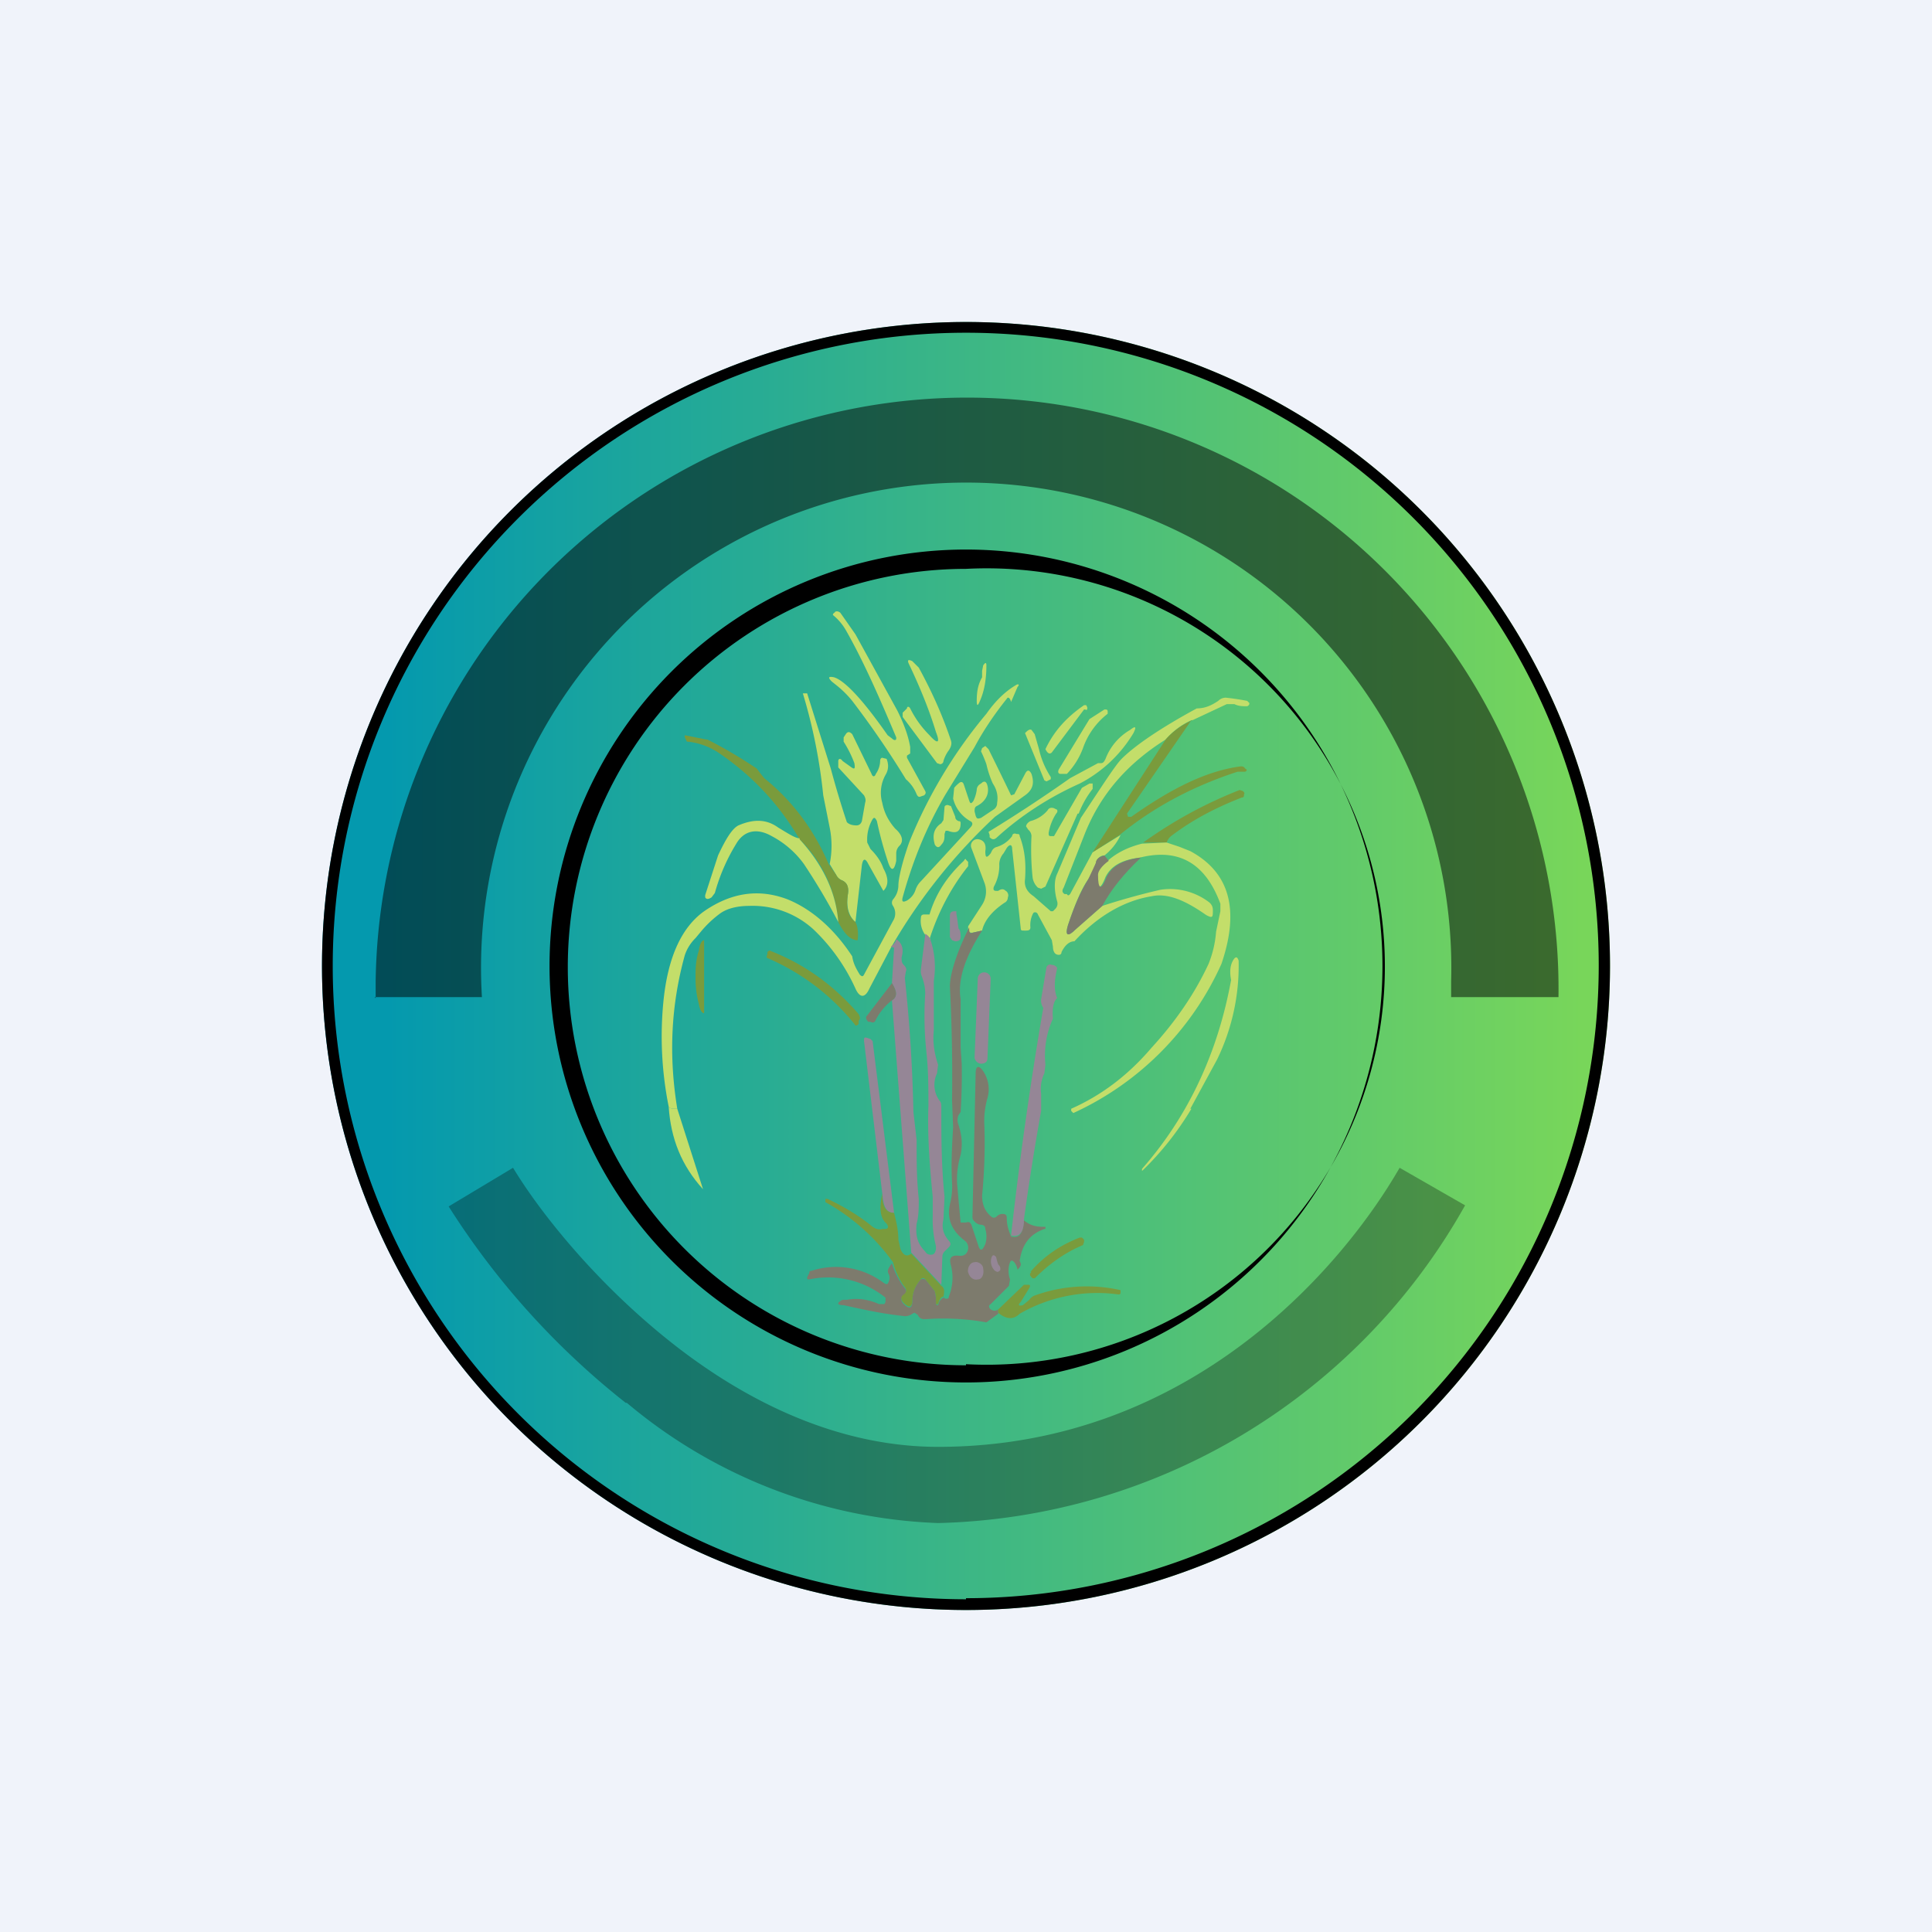 <!-- by TradingView --><svg width="18" height="18" viewBox="0 0 18 18" xmlns="http://www.w3.org/2000/svg"><path fill="#F0F3FA" d="M0 0h18v18H0z"/><circle cx="9" cy="9" r="6" fill="url(#a)"/><path fill-rule="evenodd" d="M9 15A6 6 0 1 0 9 3a6 6 0 0 0 0 12Zm0-.11A5.89 5.89 0 1 0 9 3.1 5.89 5.89 0 0 0 9 14.9Z"/><path fill-rule="evenodd" d="M9 12.88a3.88 3.88 0 1 0 0-7.76 3.88 3.88 0 0 0 0 7.76Zm0-.17A3.71 3.71 0 1 0 9 5.3a3.71 3.71 0 0 0 0 7.42Z"/><path d="M8.44 7.26a8.52 8.52 0 0 0-.5-.73.95.95 0 0 0-.14-.14l-.05-.04c-.04-.04-.03-.05.02-.04.1.03.27.21.5.54l.04.03c.02.02.04.02.04 0v-.01c-.16-.38-.31-.72-.47-1a.5.5 0 0 0-.12-.14c0-.02.02-.02.02-.03.02-.01.04 0 .05.01l.07.1.07.1.39.71c.05.1.1.22.12.34v.06l-.03.02v.02l.17.31c.01.02 0 .03-.01.04l-.03.01c-.02.01-.03 0-.04-.02a.36.36 0 0 0-.1-.14ZM8.66 6.85c.08.09.1.07.06-.03-.06-.2-.15-.42-.25-.63-.02-.04-.01-.05.03-.03l.06.06c.12.22.22.44.3.68.01.03 0 .06-.02.09a.32.32 0 0 0-.05.1c0 .02-.02.03-.03.03l-.03-.01-.32-.43v-.04l.04-.04c0-.02.02-.02.03 0 .05.1.11.18.18.25ZM9.15 6.25l.01-.05c.02-.03.03-.03.03 0 0 .13-.02.24-.06.33-.02.05-.03.05-.03 0 0-.08.01-.15.05-.22v-.06Z" fill="#C3DE6A"/><path d="M9.42 6.54c-.01-.04-.03-.05-.04-.03-.12.15-.22.3-.3.45l-.27.44c-.17.29-.3.6-.4.96-.01.04 0 .05.04.03a.18.18 0 0 0 .08-.1.2.2 0 0 1 .05-.08l.46-.5c.03-.03.02-.05 0-.06a.33.33 0 0 1-.16-.21l.01-.1a.29.29 0 0 1 .04-.04c.02-.02.04-.02.05.01l.05.15c.01.03.02.03.04 0a.35.35 0 0 0 .03-.1c0-.03.02-.05.04-.06.03-.03.05-.02.06.02.02.08-.02.15-.1.19-.02.01-.02.03-.02.05l.01.04c.01.03.02.03.05.02l.12-.08a.07.07 0 0 0 .03-.06c.01-.06 0-.12-.04-.18a.91.91 0 0 1-.06-.18A1.2 1.2 0 0 0 9.14 7l.01-.03.03-.02.03.03a36.32 36.32 0 0 1 .21.43l.03-.01.1-.19c.02-.04.04-.04.06 0 .03.09.01.15-.06.2l-.28.2a5.24 5.24 0 0 0-.97 1.22l-.2.38c-.04.09-.09.09-.13 0a1.77 1.77 0 0 0-.39-.55.84.84 0 0 0-.6-.22c-.1 0-.2.02-.27.07a1 1 0 0 0-.18.17l-.05.06a.4.4 0 0 0-.1.16c-.13.47-.15.94-.07 1.43-.04 0-.07 0-.08-.02a3.32 3.32 0 0 1-.05-.97c.04-.42.17-.7.38-.85.26-.18.52-.21.78-.11.22.09.43.27.6.53.01.07.04.12.07.17.02.02.03.02.04 0l.27-.5a.13.13 0 0 0 0-.14.05.05 0 0 1 0-.06.2.2 0 0 0 .05-.13c0-.06.03-.2.1-.4a4.46 4.46 0 0 1 .72-1.2c.07-.1.16-.2.28-.27.02-.01.03 0 .01.02l-.06.14Z" fill="#C3DE6A"/><path d="M7.74 7.16a8.57 8.57 0 0 0 .15.5c.02.02.05.03.09.03.02 0 .04-.01.05-.04l.03-.17c.01-.03 0-.05-.01-.07l-.24-.26v-.06c0-.02.02-.03.04 0l.07.05c.04.03.05.03.04-.03a1.07 1.07 0 0 0-.1-.2v-.04l.02-.03c.02-.03.04-.02.06 0l.18.37c.01.03.03.03.04 0a.22.22 0 0 0 .04-.12c0-.02.01-.03.02-.03l.04.01c.02.05.02.1-.01.15a.34.34 0 0 0-.03.26c.02.1.06.17.12.24.07.06.08.12.04.16a.1.1 0 0 0-.03.07v.07c-.02.1-.05.1-.08 0a3.45 3.45 0 0 1-.1-.37c-.02-.04-.03-.04-.05 0a.38.38 0 0 0-.04.2l.03.06c.06.06.1.12.12.18.05.09.05.16 0 .21l-.14-.25c-.03-.06-.05-.05-.06.01l-.06.53c-.06-.05-.09-.14-.07-.26.01-.07-.01-.11-.06-.13a.1.1 0 0 1-.05-.05l-.06-.1a.85.85 0 0 0 0-.34l-.06-.3a5.03 5.03 0 0 0-.19-.95h.04l.22.7ZM11.1 6.71a.7.7 0 0 0-.24.18c-.35.22-.6.5-.75.87l-.2.51c-.02.03-.01.05.01.06h.02c.01.02.02.01.03 0l.21-.39.26-.16a.52.52 0 0 1-.15.19c-.04 0-.07.03-.08.07a.63.63 0 0 1-.07.15c-.07.1-.13.25-.19.43-.03.1 0 .11.07.04l.25-.22a6.48 6.48 0 0 1 .54-.15.6.6 0 0 1 .46.12c.02.02.03.04.03.07 0 .05 0 .07-.03.06a.17.17 0 0 1-.04-.02c-.2-.14-.36-.2-.5-.17-.25.04-.5.18-.72.42-.05 0-.09.04-.12.1 0 .03-.03.03-.05.02-.02-.01-.03-.04-.03-.07l-.01-.06-.13-.24a.03.03 0 0 0-.02-.02c-.02 0-.02 0-.03.02a.24.24 0 0 0-.02.12c0 .02-.01.03-.04.03h-.02c-.02 0-.03 0-.03-.02l-.08-.74c0-.04-.02-.05-.05-.01l-.03.05a.16.16 0 0 0-.04.1.4.4 0 0 1-.05.21c-.01.03 0 .04.02.04h.02c.03-.02.05-.02.07 0 .02.01.03.04.02.06 0 .02-.01.04-.03.05-.12.08-.19.17-.21.26l-.09.02c-.02 0-.03 0-.04-.03v-.03l.13-.2a.23.23 0 0 0 .02-.21l-.12-.32a.06.06 0 0 1 .01-.06.06.06 0 0 1 .06-.02c.05.01.07.05.06.11 0 .06.01.07.05.02l.01-.02a.07.07 0 0 1 .05-.04c.06-.02.1-.05.14-.1 0-.02.02-.03.04-.02.02 0 .03 0 .03.02.05.13.06.26.05.4-.01.07.02.12.08.16l.16.14h.02l.02-.02a.07.07 0 0 0 .02-.07c-.03-.1-.03-.2 0-.26l.22-.52c.2-.3.32-.49.38-.55.12-.12.35-.28.7-.47.08 0 .14-.03.2-.07a.1.1 0 0 1 .07-.03 2.36 2.36 0 0 1 .2.03l.02.02c0 .01 0 .02-.02.03-.04 0-.08 0-.12-.02h-.07l-.32.15ZM10.1 6.61l-.3.4c-.02.02-.04.01-.06-.03.08-.17.2-.3.36-.41h.02l.01.02c0 .02 0 .03-.02.02ZM10.32 6.65a.69.69 0 0 0-.23.32.7.7 0 0 1-.15.24h-.06c-.02 0-.03-.02-.01-.05l.28-.46.14-.09c.02 0 .03 0 .03.02v.02Z" fill="#C3DE6A"/><path d="m11.1 6.71-.6.87.01.03h.03c.38-.27.71-.43 1.02-.47.01 0 .03 0 .04.02.02.01.02.02 0 .03h-.07c-.4.13-.77.32-1.1.59l-.25.16.68-1.05a.7.7 0 0 1 .25-.18Z" fill="#7A9B3C"/><path d="M10.06 7.3c-.29.13-.55.3-.77.5-.03.03-.05.02-.07 0v-.02l-.01-.03a13.77 13.77 0 0 0 .76-.5l.26-.14h.03c.02 0 .03-.02.04-.04a.53.53 0 0 1 .23-.27c.05-.04.06-.03.03.03-.12.2-.29.36-.5.47ZM9.68 6.98a.8.8 0 0 0 .11.26v.02l-.04.02-.02-.01-.18-.44c.02-.02.04-.04.06-.03l.03.04.04.14Z" fill="#C3DE6A"/><path d="M6.59 6.89c.16.08.31.17.46.27l.03.04.04.05c.25.2.46.47.6.8l.07.1a.1.1 0 0 0 .05.05c.05.02.07.06.06.13-.02.12 0 .21.07.26.02.04.03.1.02.17-.06 0-.12-.05-.18-.17a1.2 1.2 0 0 0-.36-.77c-.2-.34-.45-.6-.76-.81a.64.64 0 0 0-.28-.1H6.4l-.02-.04v-.02l.2.04Z" fill="#7A9B3C"/><path d="m10.04 7.58-.3.68-.04.02-.03-.01a.16.16 0 0 1-.05-.1 2.56 2.56 0 0 1-.01-.38.08.08 0 0 0-.03-.06l-.02-.03c0-.02.02-.04.04-.05a.31.31 0 0 0 .16-.1c.01-.02.03-.03.06-.02l.02.01c.01 0 .02.02 0 .04a.48.48 0 0 0-.07.18c0 .02 0 .03.02.03h.03l.26-.45.07-.04h.03v.05a.88.88 0 0 0-.13.23Z" fill="#C3DE6A"/><path d="m11.55 7.36.03.01c.01.01.02.02.01.03 0 .02 0 .03-.02.03-.23.09-.45.2-.66.36a.13.13 0 0 0-.04.06h-.22c.28-.2.57-.36.9-.49Z" fill="#7A9B3C"/><path d="M8.93 7.65c.01 0 .02 0 .02.02 0 .08-.04.1-.12.07h-.02l-.01.03c0 .04 0 .07-.03.1-.02.03-.04.03-.06 0-.03-.1 0-.16.06-.2l.02-.03.01-.12c0-.01.01-.02.03-.02l.03.01.04.1c0 .02.01.03.03.04ZM7.45 7.82c.22.24.34.5.36.77a5.92 5.92 0 0 0-.32-.54.87.87 0 0 0-.3-.26c-.14-.08-.26-.05-.33.07-.08.13-.15.28-.2.46l-.03.04c-.03.02-.05.02-.06 0v-.02l.12-.37c.07-.15.13-.25.19-.28.14-.06.26-.06.37.02.1.06.16.1.2.1ZM10.87 7.85l.12.04.1.04c.37.2.46.55.29 1.05A2.78 2.78 0 0 1 10 10.37l-.02-.02v-.02c.27-.12.52-.3.75-.57.22-.24.4-.5.53-.78a1 1 0 0 0 .07-.3l.04-.19v-.07c-.14-.38-.39-.52-.75-.43-.17.02-.27.08-.32.18-.05.13-.08.12-.08-.02 0-.04.03-.08.1-.13.09-.08.2-.13.32-.16l.22-.01Z" fill="#C3DE6A"/><path d="m10.29 7.97.04.05c-.07.05-.1.1-.1.13 0 .14.03.15.08.02.05-.1.15-.16.32-.18-.16.15-.28.3-.36.45l-.25.22c-.07.07-.1.06-.07-.04.06-.18.12-.32.19-.43l.07-.15c0-.04.04-.06.08-.07Z" fill="#7D7B6D"/><path d="M8.67 8.76c-.01-.03-.03-.05-.05-.05a.22.22 0 0 1-.04-.16c0-.02.01-.03.03-.03h.05c.06-.2.17-.36.32-.5C8.99 8 9 8 9 8.01l.02.02v.04c-.16.2-.28.43-.36.68Z" fill="#C3DE6A"/><path d="M8.93 8.65c.02.02.02.05.02.08s-.02.04-.05.04l-.03-.01-.02-.03v-.2c0-.03.02-.04.04-.04h.02v.02l.01.06.01.08Z" fill="#958696"/><path d="M9.03 8.63v.03c0 .03.01.04.03.03l.09-.02c-.16.25-.23.46-.2.64V9.76l.01.15a5.43 5.43 0 0 1-.01.45l-.02.03a.12.12 0 0 0 0 .09c.03.09.04.18.02.28-.03.1-.04.2-.03.3a29.8 29.8 0 0 0 .03.33H9c.03-.01.04 0 .05.02l.06.18c.02.07.04.07.07 0a.24.24 0 0 0 0-.14c0-.03-.02-.04-.05-.04a.09.09 0 0 1-.05-.03.05.05 0 0 1-.02-.04L9.09 10c0-.07.03-.08.07-.02a.3.3 0 0 1 .04.25.78.78 0 0 0-.03.23c.01.24 0 .47-.02.68 0 .07.02.14.08.19.02.02.04.02.06 0a.07.07 0 0 1 .05-.02c.03 0 .04.01.04.04 0 .07.02.12.04.17.08.02.11-.03.12-.15.06.05.12.06.18.06h.02v.02h-.01c-.14.05-.21.15-.23.3.02.03.01.05-.02.08a.16.16 0 0 0-.03-.07c-.02-.02-.03-.02-.04 0a.24.24 0 0 0 0 .16l-.01.06-.17.17c-.02.01-.02.03 0 .05.02.01.04.02.07 0v.04l-.11.08a2.28 2.28 0 0 0-.56-.03c-.04 0-.06 0-.08-.04l-.03-.02-.02.01a.11.11 0 0 1-.09.02c-.19-.02-.37-.06-.55-.1-.06 0-.07-.02-.01-.05h.04c.11-.02.21 0 .3.04h.05l.01-.02v-.04a.85.85 0 0 0-.71-.17c-.02 0-.02 0-.02-.02l.02-.04c0-.01 0-.02.02-.02a.74.74 0 0 1 .67.11c.03.02.04.02.05-.01a.08.08 0 0 0 0-.07c-.02-.03 0-.06.03-.1a.7.7 0 0 0 .11.22c.03.03.03.06 0 .08-.03.02-.03.05 0 .08.05.05.08.04.08-.03s.02-.13.07-.19c.02-.02.04-.02.06 0l.08.1.01.06v.06l.01.01h.01c.01-.04.03-.06.05-.07l.02.01c.02 0 .03 0 .03-.02a.47.47 0 0 0 .02-.29c-.02-.07 0-.1.08-.09.02 0 .04 0 .06-.02a.08.08 0 0 0 .02-.06.08.08 0 0 0-.03-.06c-.12-.09-.17-.2-.14-.34a.65.65 0 0 0 .02-.2c-.01-.18 0-.35.01-.52l-.01-.25a16 16 0 0 0-.02-1.06c0-.1.05-.29.18-.55Z" fill="#7D7B6D"/><path d="M8.62 8.7c.02.01.04.03.05.06.04.12.05.25.03.38V9.6c-.01.1 0 .2.04.32l-.01.08a.25.25 0 0 0 .02.25c.02.02.02.04.02.07 0 .27 0 .54.03.83l-.01.21c-.02.08 0 .14.05.2.02.02.02.04 0 .06l-.03.03a.08.08 0 0 0-.03.05l-.01.27-.28-.3-.18-2.35c.05-.03.05-.08 0-.16l.02-.33-.03-.01c.04-.03.05-.06.05-.07.06.04.07.1.05.17 0 .03 0 .05.02.07.02.02.03.04.02.06l-.01.06a14.44 14.44 0 0 1 .08 1.25l.03.26c0 .19 0 .37.02.55 0 .08 0 .16-.02.23-.01.1 0 .18.08.26.01.02.03.03.05.03.03 0 .04-.01.05-.05v-.03a1 1 0 0 1-.03-.28v-.18c-.03-.3-.05-.58-.04-.85 0-.16 0-.33-.02-.51a3.13 3.13 0 0 1-.01-.53c0-.06-.01-.1-.03-.16a.13.13 0 0 1-.01-.07l.04-.32Z" fill="#958696"/><path d="M6.56 9.44c-.02 0-.04-.03-.05-.09a.93.93 0 0 1-.03-.22v-.05c0-.09.01-.16.03-.22.01-.07.03-.1.05-.1v.68ZM8 9.45c.01.02.02.04 0 .06L8 9.54c-.02.02-.03.02-.04 0-.21-.26-.48-.47-.8-.61-.02 0-.02-.02-.01-.04v-.02c.01-.01.02-.02.03-.01.33.13.6.33.83.6Z" fill="#7A9B3C"/><path d="M11.1 10.33a2.8 2.8 0 0 1-.46.58v-.02c.44-.5.71-1.1.83-1.76-.02-.1 0-.16.03-.2.02-.02.03-.01.04.02a2 2 0 0 1-.2.92l-.25.46Z" fill="#C3DE6A"/><path d="M9.85 9.02c-.03.12-.03.21 0 .28-.03.02-.05.09-.04.19a.83.83 0 0 0-.07.43l-.01.08a.33.33 0 0 0-.03.19v.16a24.6 24.6 0 0 0-.16 1.01c0 .12-.04.17-.12.15a36.43 36.43 0 0 1 .3-2.12.12.12 0 0 1-.02-.08l.05-.3c.01-.02.03-.03.05-.02.02 0 .04.01.05.03ZM9.18 9.06a.06.06 0 0 0-.07.05l-.03.74c0 .03.03.06.06.06.04 0 .06-.02.06-.05l.03-.74a.06.06 0 0 0-.05-.06Z" fill="#958696"/><path d="M8.31 9.16c.05.08.05.13 0 .16a.55.55 0 0 0-.15.18c-.01.03-.03.03-.05.02h-.02c-.02-.02-.03-.04-.01-.06l.23-.3Z" fill="#7D7B6D"/><path d="M8.33 11.3c-.07 0-.1-.05-.11-.18L8.05 9.7c0-.03 0-.04.03-.03l.03.01.02.02.2 1.6Z" fill="#958696"/><path d="M6.23 10.31c.01.02.04.02.08.02l.24.75c-.2-.22-.3-.47-.32-.77Z" fill="#C3DE6A"/><path d="M8.22 11.12c0 .13.04.18.11.18.02.08.04.16.04.25l.02.09c.03.06.06.07.1.04l.28.3c.03.02.03.05.02.1-.02 0-.04.03-.05.07h-.02v-.07l-.01-.05-.08-.1c-.02-.03-.04-.03-.06 0a.29.29 0 0 0-.07.18c0 .07-.03.08-.08.03-.03-.03-.03-.06 0-.08.03-.02.03-.05 0-.08a.7.7 0 0 1-.1-.22 1.92 1.92 0 0 0-.63-.56v-.03h.02c.15.07.3.16.42.26.03.02.06.03.09.02h.02c.04 0 .04-.02.02-.05-.06-.05-.07-.14-.04-.28ZM9.6 11.85c.13-.15.28-.25.46-.32h.02l.02.02v.02l-.01.03c-.17.07-.32.18-.45.31h-.02c-.03-.03-.03-.04-.01-.06Z" fill="#7A9B3C"/><path d="M9.3 11.78c.02.02.02.03.02.05 0 0-.01.02-.03.02l-.02-.01a.12.12 0 0 1-.03-.13c.01-.02.02-.02.04 0l.01.04.01.03ZM9.02 11.85c.01.05.05.08.09.07.04 0 .06-.05.05-.1 0-.04-.05-.07-.08-.06-.04 0-.07.05-.06.1Z" fill="#958696"/><path d="M9.54 11.97h.04c.02 0 .02.01.01.03l-.08.13c-.03.03-.02.04.02.03l.06-.05a.1.1 0 0 1 .05-.04 1.43 1.43 0 0 1 .8-.05v.02c0 .01 0 .02-.02.02a1.45 1.45 0 0 0-.92.18c-.06.06-.13.05-.2-.01v-.03l.24-.23Z" fill="#7A9B3C"/><path opacity=".5" d="M3.5 9.3v-.16a5.51 5.51 0 1 1 11.02.15h-1v-.15a4.52 4.52 0 1 0-9.03.15h-1Z"/><path opacity=".3" d="M5.83 13.07a7.3 7.3 0 0 1-1.65-1.83l.6-.36c.26.43.79 1.09 1.49 1.64.7.55 1.55.96 2.47.96 2.39 0 3.8-1.73 4.3-2.6l.61.35a5.79 5.79 0 0 1-4.91 2.96 4.77 4.77 0 0 1-2.9-1.12Z"/><defs><linearGradient id="a" x1="3.6" y1="9.58" x2="14.75" y2="9.58" gradientUnits="userSpaceOnUse"><stop stop-color="#0499AE"/><stop offset="1" stop-color="#78D65A"/></linearGradient></defs></svg>